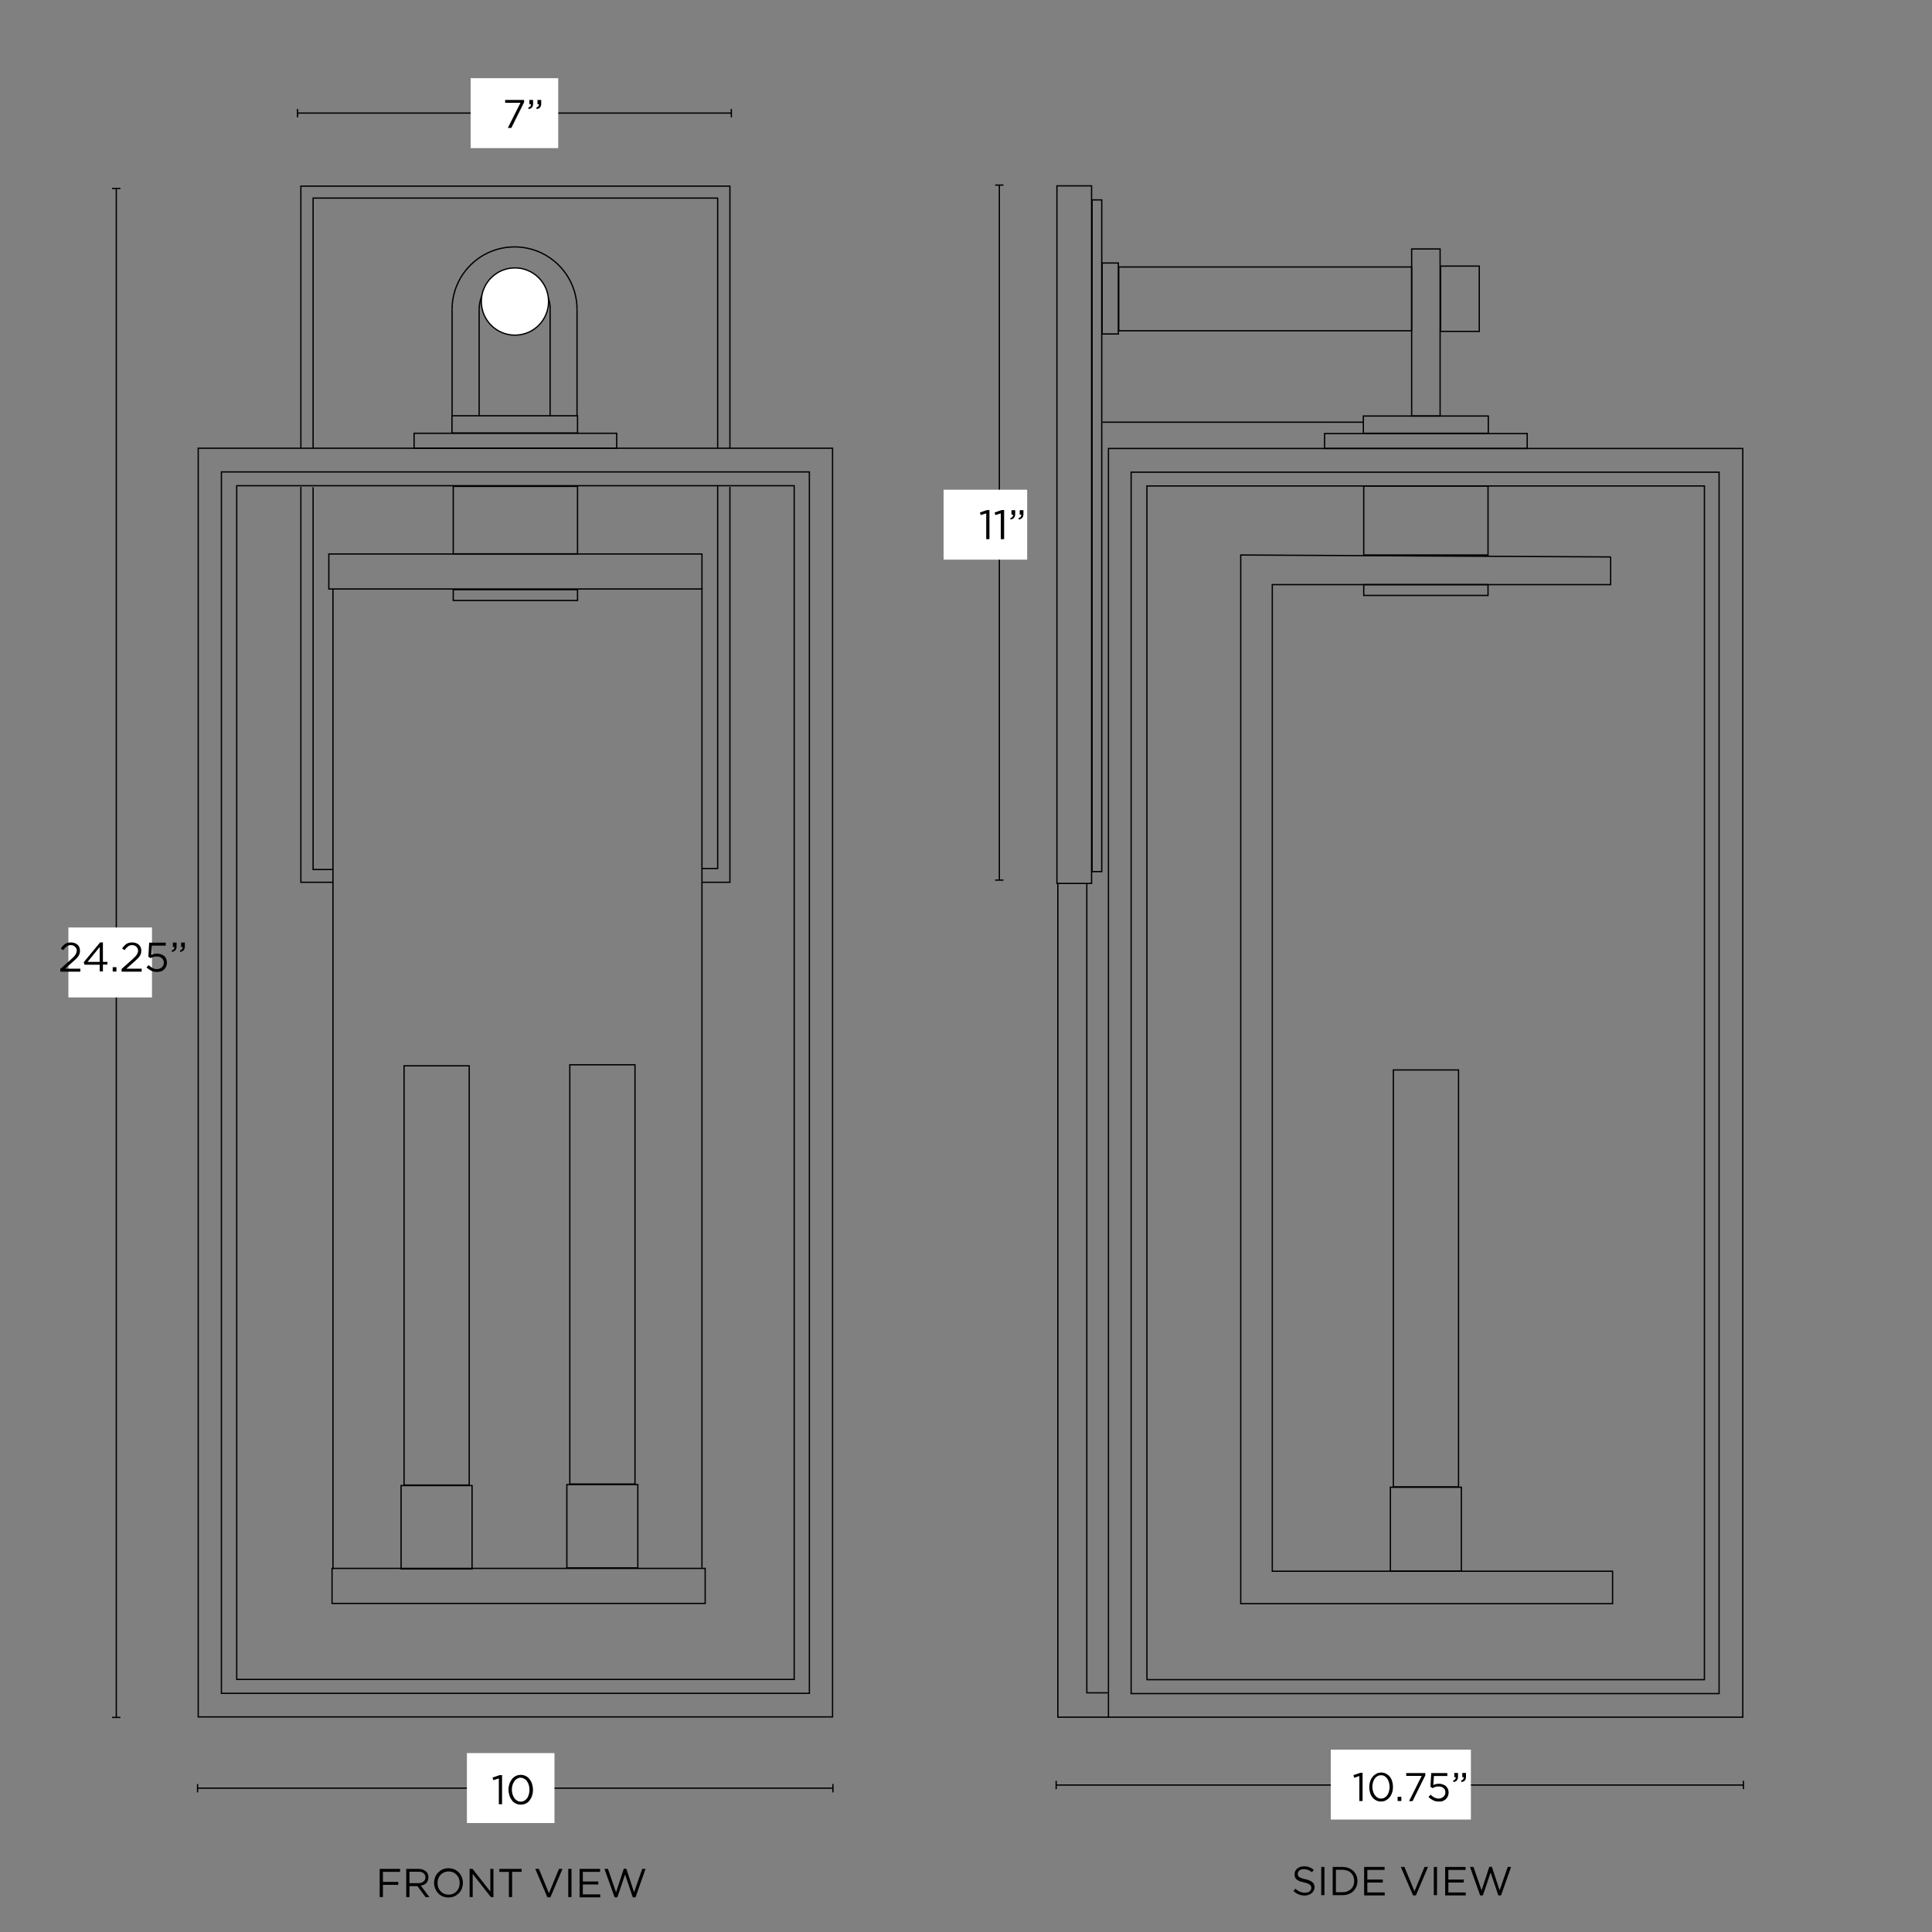 <svg xml:space="preserve" style="enable-background:new 0 0 1500 1500;" viewBox="0 0 1500 1500" height="1500px" width="1500px" y="0px" x="0px" xmlns:xlink="http://www.w3.org/1999/xlink" xmlns="http://www.w3.org/2000/svg" id="Capa_1" version="1.1">
<rect x="0" y="0" width="1500" height="1500" fill="#808080" stroke="none"/>
<style type="text/css">
	.Main_x0020_Guide_x0020_Lines_x0020_3{fill:none;stroke:#000000;stroke-miterlimit:10;}
	.Main_x0020_Guide_x0020_Lines_x0020_2{fill:none;stroke:#000000;stroke-miterlimit:10;}
	.Main_x0020_Guide_x0020_Lines_x0020_4{fill:none;stroke:#000000;stroke-miterlimit:10;}
	.st0{fill:none;stroke:#000000;stroke-miterlimit:10;}
	.st1{fill:#FFFFFF;stroke:#000000;stroke-miterlimit:10;}
	.st2{fill:#FFFFFF;}
</style>
<g>
	<rect height="985" width="492.5" class="st0" y="348.2" x="860.6"></rect>
	<rect height="948.3" width="456.5" class="st0" y="366.6" x="878.2"></rect>
	<rect height="53.6" width="96.5" class="st0" y="377.3" x="1058.8"></rect>
	<rect height="926.8" width="432.8" class="st0" y="377.3" x="890.5"></rect>
	<rect height="65.1" width="55.1" class="st0" y="1154.7" x="1079.5"></rect>
	<rect height="323.7" width="50.6" class="st0" y="830.7" x="1081.8"></rect>
	<rect height="8.4" width="96.5" class="st0" y="453.9" x="1058.8"></rect>
	<polyline points="1250.5,432.4 963.3,430.9 963.3,1245.1 1252,1245.1 1252,1219.9 987.8,1219.9 987.8,453.9 
		1250.5,453.9 1250.5,432.2" class="st0"></polyline>
	<rect height="129.7" width="22.1" class="st0" y="193.3" x="1096"></rect>
	<rect height="13.4" width="97" class="st0" y="323" x="1058.5"></rect>
	<rect height="11.6" width="157.3" class="st0" y="336.6" x="1028.4"></rect>
	<rect height="49.5" width="227.4" class="st0" y="207.3" x="868.6"></rect>
	<rect height="50.7" width="30" class="st0" y="206.6" x="1118.5"></rect>
	<rect height="541.6" width="26.9" class="st0" y="144.3" x="820.6"></rect>
	<rect height="521.5" width="7.5" class="st0" y="155.2" x="847.9"></rect>
	<rect height="55.1" width="12.6" class="st0" y="204.2" x="855.7"></rect>
	<polyline points="860.6,1333.2 821.3,1333.2 821.3,685.7" class="st0"></polyline>
	<polyline points="843.8,685.7 843.8,1314.3 860.1,1314.3" class="st0"></polyline>
	<line y2="327.8" x2="856" y1="327.8" x1="1058.7" class="st0"></line>
</g>
<g>
	<rect height="985" width="492.5" class="st0" y="348" x="153.9"></rect>
	<rect height="948.3" width="456.5" class="st0" y="366.4" x="171.9"></rect>
	<rect height="52.4" width="96.5" class="st0" y="377.6" x="351.9"></rect>
	<rect height="926.8" width="432.8" class="st0" y="377.1" x="183.8"></rect>
	<rect height="64.7" width="55.1" class="st0" y="1152.6" x="440.1"></rect>
	<rect height="325.5" width="50.6" class="st0" y="826.7" x="442.4"></rect>
	<rect height="8.4" width="96.5" class="st0" y="457.8" x="351.9"></rect>
	<rect height="11.6" width="157.3" class="st0" y="336.4" x="321.5"></rect>
	<rect height="27.2" width="289.7" class="st0" y="1217.7" x="257.8"></rect>
	<rect height="27.2" width="289.7" class="st0" y="430.1" x="255.3"></rect>
	<rect height="64.7" width="55.1" class="st0" y="1153.4" x="311.4"></rect>
	<rect height="325.5" width="50.6" class="st0" y="827.5" x="313.7"></rect>
	<polyline points="566.7,378 566.7,685 544.9,685" class="st0"></polyline>
	<polyline points="233.6,347.7 233.6,144.5 566.7,144.5 566.7,348" class="st0"></polyline>
	<polyline points="258.4,685 233.6,685 233.6,378" class="st0"></polyline>
	<g>
		<rect height="13.4" width="97.5" class="st0" y="322.8" x="350.9"></rect>
		<g>
			<g>
				<path d="M351,240.2c0-26.8,21.7-48.5,48.5-48.5s48.5,21.7,48.5,48.5" class="st0"></path>
				<path d="M372,240.2c0-15.2,12.3-27.6,27.6-27.6c15.2,0,27.6,12.3,27.6,27.6" class="st0"></path>
			</g>
			<line y2="323.1" x2="351" y1="240.2" x1="351" class="st0"></line>
			<line y2="322.7" x2="448" y1="240.2" x1="448" class="st0"></line>
			<line y2="322.7" x2="372" y1="240.2" x1="372" class="st0"></line>
			<line y2="323.1" x2="427.1" y1="240.2" x1="427.1" class="st0"></line>
		</g>
		<circle r="26.1" cy="234.1" cx="399.8" class="st1"></circle>
	</g>
	<polyline points="557.2,377 557.2,674.3 544.9,674.3" class="st0"></polyline>
	<polyline points="243.1,348 243.1,153.8 557.2,153.8 557.2,348" class="st0"></polyline>
	<polyline points="258.1,675.1 243.1,675.1 243.1,378.3" class="st0"></polyline>
	<line y2="1218.2" x2="258.5" y1="457.8" x1="258.5" class="st0"></line>
	<line y2="456.8" x2="545" y1="1217.2" x1="545" class="st0"></line>
</g>
<g>
	<g>
		<line y2="146.3" x2="90.3" y1="1333.4" x1="90.3" class="Main_x0020_Guide_x0020_Lines_x0020_4"></line>
		<g>
			<rect height="1" width="6.5" y="1332.9" x="87"></rect>
		</g>
		<g>
			<rect height="1" width="6.5" y="145.8" x="87"></rect>
		</g>
	</g>
</g>
<g>
	<path d="M294.9,1451h15.7v2.3h-13.3v7.8h11.9v2.3h-11.9v9.5h-2.5V1451z"></path>
	<path d="M315.4,1451h9.4c1.4,0,2.6,0.2,3.6,0.6c1.1,0.4,1.9,0.9,2.6,1.6c0.5,0.5,1,1.2,1.2,1.9c0.3,0.7,0.4,1.5,0.4,2.4v0.1
		c0,0.9-0.1,1.7-0.4,2.5c-0.3,0.7-0.7,1.3-1.2,1.9c-0.5,0.5-1.2,1-1.9,1.3c-0.7,0.3-1.5,0.6-2.4,0.7l6.7,8.9h-3l-6.3-8.5h-6.2v8.5
		h-2.5V1451z M324.6,1462.1c0.8,0,1.6-0.1,2.3-0.3c0.7-0.2,1.3-0.5,1.8-0.9s0.9-0.9,1.2-1.4c0.3-0.6,0.4-1.2,0.4-1.9v-0.1
		c0-1.4-0.5-2.4-1.5-3.2c-1-0.8-2.4-1.1-4.1-1.1h-6.8v8.9H324.6z"></path>
	<path d="M348.2,1473.2c-1.7,0-3.2-0.3-4.6-0.9c-1.4-0.6-2.5-1.4-3.5-2.5c-1-1-1.7-2.2-2.3-3.6c-0.5-1.4-0.8-2.8-0.8-4.3v-0.1
		c0-1.5,0.3-2.9,0.8-4.3s1.3-2.6,2.3-3.6c1-1,2.2-1.9,3.5-2.5c1.4-0.6,2.9-0.9,4.6-0.9c1.7,0,3.2,0.3,4.6,0.9
		c1.4,0.6,2.5,1.4,3.5,2.5c1,1,1.7,2.2,2.3,3.6c0.5,1.4,0.8,2.8,0.8,4.3v0.1c0,1.5-0.3,2.9-0.8,4.3c-0.5,1.4-1.3,2.6-2.3,3.6
		c-1,1-2.2,1.9-3.5,2.5C351.4,1472.9,349.9,1473.2,348.2,1473.2z M348.3,1471c1.3,0,2.4-0.2,3.5-0.7c1.1-0.5,2-1.1,2.7-1.9
		c0.8-0.8,1.3-1.8,1.8-2.8c0.4-1.1,0.6-2.3,0.6-3.5v-0.1c0-1.3-0.2-2.4-0.6-3.5c-0.4-1.1-1-2-1.8-2.9c-0.8-0.8-1.7-1.5-2.7-1.9
		c-1.1-0.5-2.2-0.7-3.5-0.7s-2.4,0.2-3.5,0.7c-1.1,0.5-2,1.1-2.7,1.9c-0.8,0.8-1.3,1.8-1.8,2.8c-0.4,1.1-0.6,2.3-0.6,3.5v0.1
		c0,1.3,0.2,2.4,0.6,3.5c0.4,1.1,1,2,1.8,2.9c0.8,0.8,1.7,1.5,2.7,1.9C345.9,1470.7,347,1471,348.3,1471z"></path>
	<path d="M364.6,1451h2.3l13.8,17.6V1451h2.4v21.9h-2l-14.1-18v18h-2.4V1451z"></path>
	<path d="M395.1,1453.3h-7.4v-2.3H405v2.3h-7.4v19.6h-2.5V1453.3z"></path>
	<path d="M415.6,1451h2.8l7.8,18.9l7.8-18.9h2.7l-9.4,22.1H425L415.6,1451z"></path>
	<path d="M441.2,1451h2.5v21.9h-2.5V1451z"></path>
	<path d="M450.1,1451h15.8v2.3h-13.4v7.5h12v2.3h-12v7.7h13.5v2.3h-16V1451z"></path>
	<path d="M469.3,1451h2.7l6.3,18.2l6-18.3h2l6,18.3l6.3-18.2h2.6l-7.8,22.1h-2.1l-6-17.8l-6,17.8h-2.1L469.3,1451z"></path>
</g>
<g>
	<path d="M1013.1,1471.7c-1.8,0-3.4-0.3-4.8-0.9c-1.5-0.6-2.8-1.5-4.1-2.6l1.5-1.8c1.1,1,2.3,1.8,3.5,2.3c1.2,0.5,2.5,0.8,4,0.8
		c1.5,0,2.7-0.3,3.6-1c0.9-0.7,1.3-1.6,1.3-2.7v-0.1c0-0.5-0.1-1-0.3-1.4c-0.2-0.4-0.5-0.8-0.9-1.1c-0.4-0.3-1-0.6-1.7-0.9
		c-0.7-0.3-1.7-0.5-2.8-0.8c-1.3-0.3-2.3-0.6-3.3-0.9c-0.9-0.4-1.7-0.8-2.3-1.3c-0.6-0.5-1.1-1.1-1.3-1.8c-0.3-0.7-0.4-1.4-0.4-2.3
		v-0.1c0-0.9,0.2-1.6,0.5-2.4c0.4-0.7,0.9-1.4,1.5-1.9c0.6-0.5,1.4-0.9,2.3-1.3c0.9-0.3,1.8-0.5,2.9-0.5c1.6,0,3,0.2,4.2,0.7
		c1.2,0.4,2.4,1.1,3.5,2l-1.4,1.9c-1-0.8-2-1.4-3.1-1.8c-1-0.4-2.1-0.6-3.2-0.6c-1.4,0-2.6,0.3-3.4,1c-0.8,0.7-1.3,1.5-1.3,2.5v0.1
		c0,0.5,0.1,1,0.2,1.4c0.2,0.4,0.5,0.8,0.9,1.1c0.4,0.3,1,0.7,1.8,0.9c0.8,0.3,1.8,0.5,3,0.8c2.4,0.5,4.2,1.3,5.4,2.3
		c1.2,1,1.7,2.3,1.7,3.9v0.1c0,0.9-0.2,1.8-0.6,2.5c-0.4,0.8-0.9,1.4-1.5,2c-0.7,0.5-1.4,1-2.4,1.3
		C1015.1,1471.5,1014.1,1471.7,1013.1,1471.7z"></path>
	<path d="M1025.8,1449.5h2.5v21.9h-2.5V1449.5z"></path>
	<path d="M1034.7,1449.5h7.6c1.7,0,3.3,0.3,4.7,0.8c1.4,0.6,2.7,1.3,3.7,2.3s1.8,2.1,2.4,3.5c0.6,1.3,0.8,2.8,0.8,4.3v0.1
		c0,1.5-0.3,3-0.8,4.3c-0.6,1.3-1.4,2.5-2.4,3.5c-1,1-2.3,1.8-3.7,2.3c-1.4,0.6-3,0.8-4.7,0.8h-7.6V1449.5z M1037.2,1451.8v17.3h5.1
		c1.4,0,2.6-0.2,3.8-0.7c1.1-0.4,2.1-1,2.9-1.8c0.8-0.8,1.4-1.7,1.8-2.7c0.4-1.1,0.6-2.2,0.6-3.4v-0.1c0-1.2-0.2-2.3-0.6-3.4
		c-0.4-1.1-1-2-1.8-2.8s-1.7-1.4-2.9-1.8c-1.1-0.4-2.4-0.7-3.8-0.7H1037.2z"></path>
	<path d="M1059.2,1449.5h15.8v2.3h-13.4v7.5h12v2.3h-12v7.7h13.5v2.3h-16V1449.5z"></path>
	<path d="M1087.6,1449.5h2.8l7.8,18.9l7.8-18.9h2.7l-9.4,22.1h-2.2L1087.6,1449.5z"></path>
	<path d="M1113.2,1449.5h2.5v21.9h-2.5V1449.5z"></path>
	<path d="M1122.1,1449.5h15.8v2.3h-13.4v7.5h12v2.3h-12v7.7h13.5v2.3h-16V1449.5z"></path>
	<path d="M1141.3,1449.5h2.7l6.3,18.2l6-18.3h2l6,18.3l6.3-18.2h2.6l-7.8,22.1h-2.1l-6-17.8l-6,17.8h-2.1L1141.3,1449.5z"></path>
</g>
<rect height="54.3" width="64.9" class="st2" y="720.1" x="53.1"></rect>
<g>
	<g>
		<line y2="1388.3" x2="646.7" y1="1388.3" x1="153.4" class="Main_x0020_Guide_x0020_Lines_x0020_2"></line>
		<g>
			<rect height="6.5" width="1" y="1385.1" x="152.9"></rect>
		</g>
		<g>
			<rect height="6.5" width="1" y="1385.1" x="646.2"></rect>
		</g>
	</g>
</g>
<rect height="54.3" width="68" class="st2" y="1361.1" x="362.5"></rect>
<g>
	<g>
		<line y2="1385.9" x2="1353.6" y1="1385.9" x1="820" class="Main_x0020_Guide_x0020_Lines_x0020_2"></line>
		<g>
			<rect height="6.5" width="1" y="1382.6" x="819.5"></rect>
		</g>
		<g>
			<rect height="6.5" width="1" y="1382.6" x="1353.1"></rect>
		</g>
	</g>
</g>
<g>
	<g>
		<line y2="87.8" x2="567.8" y1="87.8" x1="231" class="Main_x0020_Guide_x0020_Lines_x0020_2"></line>
		<g>
			<rect height="6.5" width="1" y="84.6" x="230.5"></rect>
		</g>
		<g>
			<rect height="6.5" width="1" y="84.6" x="567.3"></rect>
		</g>
	</g>
</g>
<rect height="54.3" width="68" class="st2" y="60.7" x="365.4"></rect>
<g>
	<g>
		<line y2="143.7" x2="775.9" y1="683.3" x1="775.9" class="Main_x0020_Guide_x0020_Lines_x0020_3"></line>
		<g>
			<rect height="1" width="6.5" y="682.8" x="772.6"></rect>
		</g>
		<g>
			<rect height="1" width="6.5" y="143.2" x="772.6"></rect>
		</g>
	</g>
</g>
<rect height="54.3" width="64.9" class="st2" y="380.2" x="732.6"></rect>
<g>
	<path d="M404.1,79.8h-11.9v-2.2h14.7v1.8L397,99.3h-2.7L404.1,79.8z"></path>
	<path d="M410.1,83.6c0.8-0.3,1.3-0.6,1.7-1.1c0.3-0.4,0.5-1,0.4-1.6H411v-3.3h2.9v2.8c0,1.3-0.3,2.2-0.8,2.9
		c-0.6,0.7-1.4,1.1-2.6,1.4L410.1,83.6z M416.3,83.6c0.8-0.3,1.3-0.6,1.7-1.1c0.3-0.4,0.5-1,0.4-1.6h-1.1v-3.3h2.9v2.8
		c0,1.3-0.3,2.2-0.8,2.9c-0.6,0.7-1.4,1.1-2.6,1.4L416.3,83.6z"></path>
</g>
<g>
	<path d="M765.6,398.6l-4.2,1.3l-0.6-2l5.5-1.9h1.9v22.6h-2.5V398.6z"></path>
	<path d="M777,398.6l-4.2,1.3l-0.6-2l5.5-1.9h1.9v22.6H777V398.6z"></path>
	<path d="M784.4,402.3c0.8-0.3,1.4-0.7,1.7-1.1c0.3-0.4,0.5-1,0.4-1.7h-1.2v-3.4h2.9v2.9c0,1.3-0.3,2.3-0.9,3s-1.5,1.1-2.7,1.4
		L784.4,402.3z M790.8,402.3c0.8-0.3,1.4-0.7,1.7-1.1c0.3-0.4,0.5-1,0.4-1.7h-1.2v-3.4h2.9v2.9c0,1.3-0.3,2.3-0.9,3
		c-0.6,0.7-1.5,1.1-2.7,1.4L790.8,402.3z"></path>
</g>
<g>
	<path d="M46.8,752.3l8.1-7.2c0.9-0.8,1.6-1.5,2.2-2.1c0.6-0.6,1.1-1.2,1.4-1.7c0.4-0.5,0.6-1.1,0.8-1.6s0.3-1.1,0.3-1.6
		c0-0.7-0.1-1.3-0.4-1.8c-0.2-0.5-0.6-1-1-1.3c-0.4-0.4-0.9-0.7-1.4-0.9c-0.6-0.2-1.1-0.3-1.7-0.3c-1.3,0-2.4,0.3-3.3,1
		c-0.9,0.7-1.8,1.6-2.7,2.9l-1.9-1.3c0.5-0.7,1-1.4,1.6-2s1.1-1.1,1.7-1.5s1.3-0.7,2.1-0.9c0.8-0.2,1.7-0.3,2.6-0.3
		c1,0,1.9,0.2,2.8,0.5c0.9,0.3,1.6,0.8,2.2,1.3c0.6,0.6,1.1,1.2,1.4,2c0.3,0.8,0.5,1.6,0.5,2.5v0.1c0,0.8-0.1,1.6-0.3,2.3
		c-0.2,0.7-0.6,1.4-1,2c-0.5,0.7-1,1.4-1.8,2.1s-1.6,1.5-2.5,2.3l-6,5.3h11.9v2.3H46.8V752.3z"></path>
	<path d="M77.4,749H65.6l-0.6-1.9l12.7-15.4h2.2v15.1h3.5v2.1h-3.5v5.3h-2.5V749z M77.4,746.8v-11.6L68,746.8H77.4z"></path>
	<path d="M87.5,750.9h2.9v3.4h-2.9V750.9z"></path>
	<path d="M94.4,752.3l8.1-7.2c0.9-0.8,1.6-1.5,2.2-2.1c0.6-0.6,1.1-1.2,1.4-1.7c0.4-0.5,0.6-1.1,0.8-1.6s0.3-1.1,0.3-1.6
		c0-0.7-0.1-1.3-0.4-1.8c-0.2-0.5-0.6-1-1-1.3c-0.4-0.4-0.9-0.7-1.4-0.9c-0.6-0.2-1.1-0.3-1.7-0.3c-1.3,0-2.4,0.3-3.3,1
		c-0.9,0.7-1.8,1.6-2.7,2.9l-1.9-1.3c0.5-0.7,1-1.4,1.6-2s1.1-1.1,1.7-1.5s1.3-0.7,2.1-0.9c0.8-0.2,1.7-0.3,2.6-0.3
		c1,0,1.9,0.2,2.8,0.5c0.9,0.3,1.6,0.8,2.2,1.3c0.6,0.6,1.1,1.2,1.4,2c0.3,0.8,0.5,1.6,0.5,2.5v0.1c0,0.8-0.1,1.6-0.3,2.3
		c-0.2,0.7-0.6,1.4-1,2c-0.5,0.7-1,1.4-1.8,2.1s-1.6,1.5-2.5,2.3l-6,5.3h11.9v2.3H94.4V752.3z"></path>
	<path d="M121.7,754.6c-1.6,0-3.1-0.3-4.4-1s-2.5-1.5-3.6-2.5l1.7-1.8c1,1,2,1.7,3.1,2.3s2.2,0.8,3.3,0.8c0.8,0,1.5-0.1,2.2-0.4
		s1.2-0.6,1.7-1c0.5-0.4,0.8-1,1.1-1.6c0.3-0.6,0.4-1.3,0.4-2v-0.1c0-0.7-0.1-1.3-0.4-1.9s-0.7-1.1-1.2-1.5c-0.5-0.4-1.1-0.7-1.8-1
		c-0.7-0.2-1.4-0.3-2.2-0.3c-1,0-1.8,0.1-2.6,0.4c-0.8,0.2-1.5,0.5-2.1,0.9l-1.7-1.1l0.6-10.9h12.9v2.3h-10.7l-0.5,7.2
		c0.7-0.3,1.3-0.5,2-0.7c0.7-0.2,1.5-0.3,2.4-0.3c1.1,0,2.1,0.2,3,0.5c0.9,0.3,1.8,0.8,2.5,1.3s1.2,1.3,1.6,2.2
		c0.4,0.9,0.6,1.8,0.6,2.9v0.1c0,1.1-0.2,2.1-0.6,3c-0.4,0.9-0.9,1.7-1.6,2.3s-1.5,1.2-2.5,1.5S122.9,754.6,121.7,754.6z"></path>
	<path d="M133.3,738c0.8-0.3,1.4-0.7,1.7-1.1c0.3-0.4,0.5-1,0.4-1.7h-1.2v-3.4h2.9v2.9c0,1.3-0.3,2.3-0.9,3
		c-0.6,0.7-1.5,1.1-2.7,1.4L133.3,738z M139.7,738c0.8-0.3,1.4-0.7,1.7-1.1c0.3-0.4,0.5-1,0.4-1.7h-1.2v-3.4h2.9v2.9
		c0,1.3-0.3,2.3-0.9,3c-0.6,0.7-1.5,1.1-2.7,1.4L139.7,738z"></path>
</g>
<g>
	<path d="M387.2,1380.8l-4.2,1.3l-0.6-2l5.5-1.9h1.9v22.6h-2.5V1380.8z"></path>
	<path d="M404.3,1401.1c-1.5,0-2.8-0.3-3.9-0.9c-1.2-0.6-2.2-1.4-3-2.5c-0.8-1.1-1.5-2.3-1.9-3.7c-0.4-1.4-0.7-2.9-0.7-4.4v-0.1
		c0-1.6,0.2-3,0.7-4.4c0.4-1.4,1.1-2.6,1.9-3.7c0.8-1.1,1.8-1.9,3-2.5c1.2-0.6,2.5-0.9,3.9-0.9c1.4,0,2.7,0.3,3.9,0.9
		c1.2,0.6,2.2,1.4,3,2.5s1.5,2.3,1.9,3.7c0.4,1.4,0.7,2.9,0.7,4.4v0.1c0,1.6-0.2,3.1-0.7,4.5c-0.4,1.4-1.1,2.6-1.9,3.7
		c-0.8,1.1-1.8,1.9-3,2.5C407,1400.8,405.7,1401.1,404.3,1401.1z M404.4,1398.8c1,0,2-0.3,2.8-0.8c0.8-0.5,1.6-1.2,2.1-2
		c0.6-0.8,1-1.8,1.3-2.9s0.5-2.3,0.5-3.5v-0.1c0-1.2-0.2-2.4-0.5-3.5s-0.8-2.1-1.4-3c-0.6-0.9-1.3-1.5-2.2-2s-1.8-0.8-2.8-0.8
		s-2,0.3-2.8,0.8s-1.6,1.2-2.1,2c-0.6,0.8-1,1.8-1.4,2.9c-0.3,1.1-0.5,2.3-0.5,3.5v0.1c0,1.2,0.2,2.4,0.5,3.5s0.8,2.1,1.4,3
		c0.6,0.9,1.3,1.5,2.2,2C402.4,1398.6,403.3,1398.8,404.4,1398.8z"></path>
</g>
<rect height="54.3" width="108.8" class="st2" y="1358.4" x="1033.2"></rect>
<g>
	<path d="M1055.5,1378.9l-4.1,1.3l-0.6-2l5.3-1.8h1.8v21.9h-2.5V1378.9z"></path>
	<path d="M1072.2,1398.7c-1.4,0-2.7-0.3-3.8-0.9c-1.1-0.6-2.1-1.4-2.9-2.4c-0.8-1-1.4-2.2-1.8-3.6c-0.4-1.3-0.6-2.8-0.6-4.3v-0.1
		c0-1.5,0.2-3,0.7-4.3c0.4-1.4,1.1-2.6,1.9-3.6c0.8-1,1.8-1.8,2.9-2.4c1.1-0.6,2.4-0.9,3.8-0.9c1.4,0,2.7,0.3,3.8,0.9
		c1.1,0.6,2.1,1.4,2.9,2.4s1.4,2.2,1.8,3.6c0.4,1.4,0.6,2.8,0.6,4.3v0.1c0,1.5-0.2,3-0.7,4.3c-0.4,1.4-1.1,2.6-1.9,3.6
		c-0.8,1-1.8,1.8-2.9,2.4C1074.8,1398.4,1073.5,1398.7,1072.2,1398.7z M1072.2,1396.4c1,0,1.9-0.2,2.8-0.7c0.8-0.5,1.5-1.1,2.1-2
		c0.6-0.8,1-1.8,1.3-2.9c0.3-1.1,0.5-2.2,0.5-3.4v-0.1c0-1.2-0.2-2.3-0.5-3.4c-0.3-1.1-0.8-2-1.3-2.9c-0.6-0.8-1.3-1.5-2.1-2
		c-0.8-0.5-1.7-0.7-2.8-0.7c-1,0-1.9,0.2-2.8,0.7c-0.8,0.5-1.5,1.1-2.1,2c-0.6,0.8-1,1.8-1.3,2.8c-0.3,1.1-0.5,2.2-0.5,3.4v0.1
		c0,1.2,0.2,2.3,0.5,3.4c0.3,1.1,0.8,2,1.3,2.9c0.6,0.8,1.3,1.5,2.1,2C1070.3,1396.2,1071.2,1396.4,1072.2,1396.4z"></path>
	<path d="M1085.1,1395h2.9v3.3h-2.9V1395z"></path>
	<path d="M1103.8,1378.8h-12v-2.2h14.8v1.8l-9.9,20h-2.7L1103.8,1378.8z"></path>
	<path d="M1116.9,1398.7c-1.6,0-3-0.3-4.3-1c-1.3-0.7-2.5-1.5-3.5-2.5l1.6-1.8c1,0.9,1.9,1.7,3,2.2c1,0.5,2.1,0.8,3.2,0.8
		c0.8,0,1.5-0.1,2.1-0.4c0.7-0.2,1.2-0.6,1.7-1c0.5-0.4,0.8-0.9,1.1-1.5s0.4-1.2,0.4-1.9v-0.1c0-0.7-0.1-1.3-0.4-1.9
		c-0.3-0.6-0.6-1-1.1-1.4c-0.5-0.4-1-0.7-1.7-0.9c-0.7-0.2-1.4-0.3-2.2-0.3c-0.9,0-1.8,0.1-2.5,0.4c-0.7,0.2-1.4,0.5-2.1,0.9
		l-1.6-1.1l0.6-10.6h12.5v2.3h-10.4l-0.5,7c0.6-0.3,1.3-0.5,1.9-0.7c0.7-0.2,1.4-0.3,2.4-0.3c1.1,0,2,0.1,3,0.5
		c0.9,0.3,1.7,0.7,2.4,1.3c0.7,0.6,1.2,1.3,1.6,2.1c0.4,0.8,0.6,1.8,0.6,2.8v0.1c0,1.1-0.2,2-0.6,2.9c-0.4,0.9-0.9,1.6-1.6,2.3
		c-0.7,0.6-1.5,1.1-2.5,1.5S1118,1398.7,1116.9,1398.7z"></path>
	<path d="M1128.1,1382.5c0.8-0.3,1.3-0.6,1.7-1.1c0.3-0.4,0.5-1,0.4-1.6h-1.1v-3.3h2.9v2.8c0,1.3-0.3,2.2-0.8,2.9
		c-0.6,0.7-1.4,1.1-2.6,1.4L1128.1,1382.5z M1134.3,1382.5c0.8-0.3,1.3-0.6,1.7-1.1c0.3-0.4,0.5-1,0.4-1.6h-1.1v-3.3h2.9v2.8
		c0,1.3-0.3,2.2-0.8,2.9s-1.4,1.1-2.6,1.4L1134.3,1382.5z"></path>
</g>
</svg>
